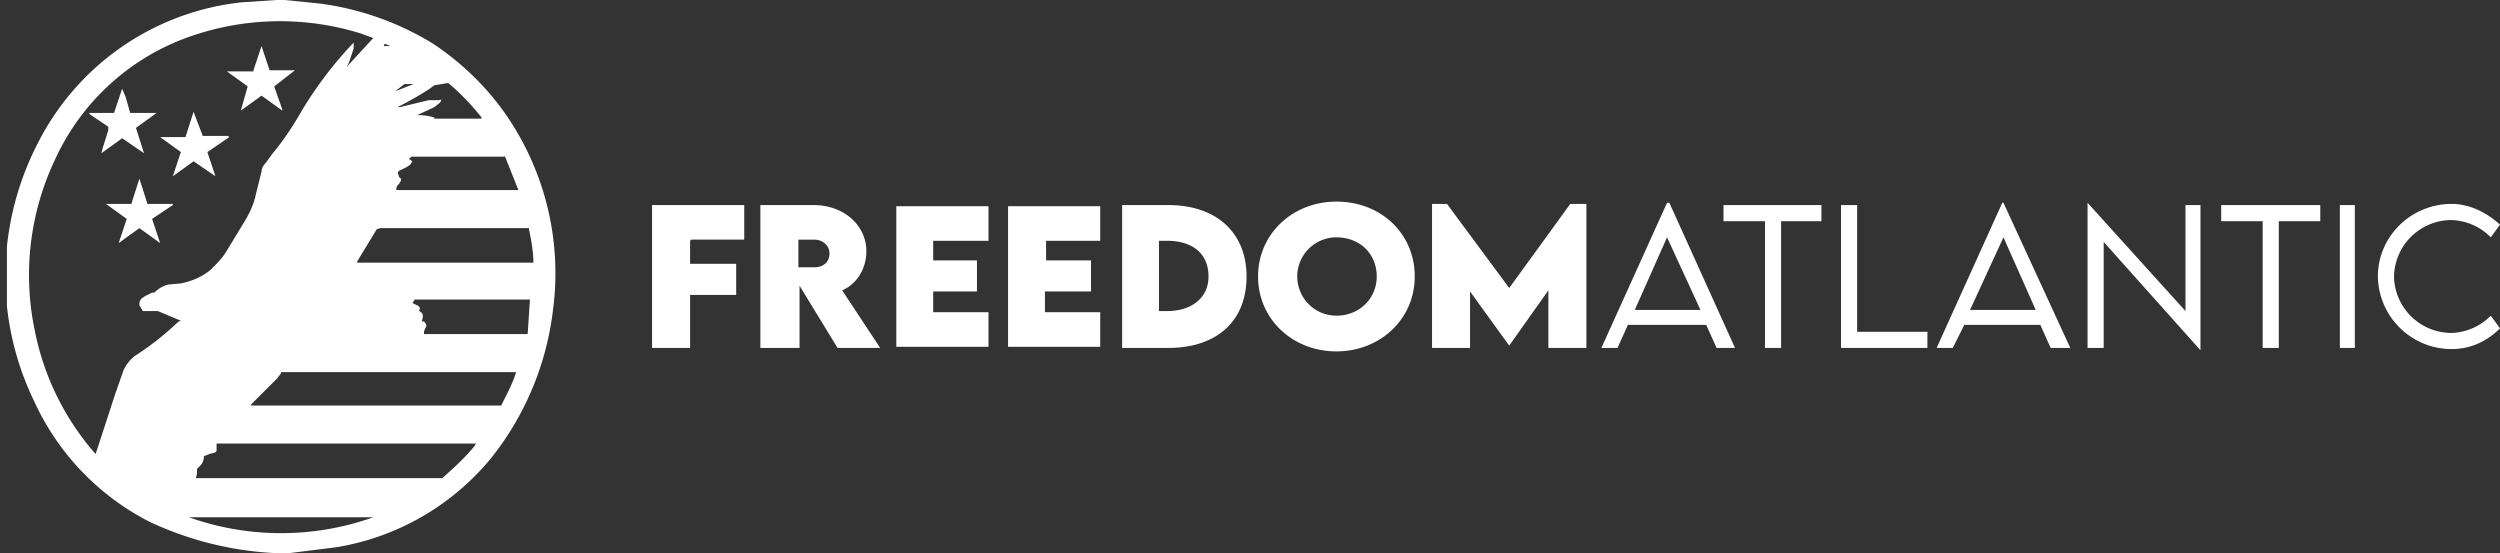 <?xml version="1.0" encoding="UTF-8"?> <svg xmlns="http://www.w3.org/2000/svg" fill="none" viewBox="0 0 217 48"><rect x="0" y="0" width="217" height="48" fill="#333333" stroke="none"/><g fill="#fff" clip-path="url(#a)"><path d="m24.7 0 3 .3a25 25 0 0 1 9.9 3.5c3 2 5.5 4.6 7.3 7.7A24.2 24.2 0 0 1 48 26.9a25.4 25.4 0 0 1-5.4 12.9 22 22 0 0 1-13.4 7.7l-4 .5h-1.5A29 29 0 0 1 13 45.3 22 22 0 0 1 3 34.9a25 25 0 0 1-2.5-9.6v-2.6a25.3 25.3 0 0 1 2.9-10.5A22.5 22.5 0 0 1 21 .2l3-.2h.7ZM12.4 27l-.3-.5c0-.2 0-.4.2-.6l.3-.2.6-.3h.2c.4-.4.8-.6 1.2-.7l1.1-.1c1-.2 1.9-.6 2.6-1.2.5-.5 1-1 1.3-1.5l1.4-2.3c.5-.8 1-1.7 1.2-2.7l.5-2c0-.3.2-.6.4-.8l.5-.7c1-1.2 1.8-2.4 2.6-3.8a33.9 33.9 0 0 1 4.4-5.8l.1-.1v.5l-.4 1.2-.2.4 2.3-2.5-1.1-.4A23.6 23.6 0 0 0 17 3 20.2 20.2 0 0 0 4.8 13.8 23.4 23.4 0 0 0 3 28.6a23 23 0 0 0 5.2 10.7l.1.1.2-.6 1.5-4.6.7-2c.2-.5.6-1 1-1.3a25.5 25.5 0 0 0 3.7-2.9l.3-.2h-.1l-1.9-.8a125.8 125.8 0 0 1-1.3 0ZM17 41.5h21.4c1-.9 2-1.8 2.8-2.8l.1-.2H18.8v.5c0 .2 0 .2-.2.3l-.4.1-.5.2c0 .3-.1.6-.3.8l-.3.3v.4a3.1 3.1 0 0 1-.1.4Zm4.8-6.3h21.7c.5-1 1-1.9 1.3-2.9H24.4c0 .2-.2.3-.3.5L21.9 35l-.1.1Zm24-15.4H33l-.3.1-1.7 2.8v.1h15.3c0-1-.2-2-.4-3Zm-2-6.2h-8.1l-.2.2.3.2-.2.3-.3.2-.6.3c-.2.1-.2.2-.1.4 0 0 0 .2.2.3v.2l-.2.3c-.2.2-.2.3-.2.5H45l-1.2-3Zm-7 15.4h9l.2-3H36l-.2.3.4.2c.2.1.3.2.2.4v.1c.3.2.4.3.2.9h.2c.2.2.3.4.1.6l-.1.3v.1Zm-4.4 15.9a29143.9 29143.9 0 0 0-16 0 23.9 23.9 0 0 0 16 0Zm2.1-35.6h.2l2.5-.6h.9s.2-.1.2 0l-.1.2-.5.4-1.5.7H36a5 5 0 0 1 1.7.2v.1h4.1v-.1a20.4 20.4 0 0 0-2.9-3 53.3 53.3 0 0 1-1.2.2l-.4.3a29.3 29.3 0 0 1-2.8 1.6Zm1.4-2h-.8l-.9.7h-.1l1.8-.7Zm-2-3.3-.5-.2-.1.2h.6ZM13.1 43Z"></path><path d="M19.9 11.9 18 13.2l.7 2.1-1.9-1.3-1.8 1.3.7-2.1-1.8-1.3h2.2l.7-2.2.8 2.1h2.2ZM7.7 9.8h2.2l.7-2.1.3.7.2.7.2.7h2.3l-1.8 1.3.7 2.2-1.9-1.3-1.8 1.3.1-.4.5-1.6V11l-1.5-1-.2-.2ZM22 6.1l.7-2.1.7 2.1h2.2l-1.8 1.4.7 2v.1l-1.8-1.3-1.8 1.3.6-2.1-1.8-1.3H22Zm-7 11.7L13.2 19l.7 2.1-1.8-1.3-1.8 1.3.7-2.1-1.8-1.3h2.2l.7-2.2.7 2.2H15Zm44.9 3.1v2h4v2.7h-4v4.6h-3.3V17.8h8v3H60Zm12.8 9.3-3.3-5.4v5.4H66V17.8h4.6c2.7 0 4.6 1.8 4.6 4 0 1.6-.9 2.9-2.1 3.4l3.3 5h-3.8Zm-3.4-7h1.4c.7 0 1.3-.4 1.3-1.2 0-.7-.6-1.2-1.3-1.2h-1.4v2.5ZM81 20.9v1.7h3.8v2.7H81v1.8h4.8v3h-8V17.9h8v3H81Zm9.8 0v1.7h3.9v2.7h-4v1.8h4.8v3h-8V17.9h8v3h-4.7Zm17.4 3.1c0 3.9-2.6 6.2-6.8 6.2h-4V17.8h4c4.2 0 6.8 2.4 6.8 6.2Zm-3.3 0c0-2-1.4-3.1-3.6-3.1h-.7V27h.7c2.2 0 3.6-1.2 3.6-3Zm4.3 0c0-3.7 3-6.5 6.8-6.5 3.9 0 6.8 2.8 6.8 6.5s-3 6.5-6.8 6.5-6.8-2.8-6.8-6.5Zm10.3 0c0-2-1.5-3.4-3.5-3.4a3.4 3.4 0 1 0 0 6.8c2 0 3.5-1.5 3.5-3.4Zm18.2-6.3v12.5h-3.3v-5L131 30l-3.4-4.7v4.9h-3.3V17.7h1.3L131 25l5.3-7.3h1.4Zm10.4 10.5h-6.8l-.9 2H139l5.7-12.6h.2l5.7 12.6H149l-.9-2Zm-.5-1.3-2.9-6.3-2.8 6.3h5.7Zm10.5-7.7h-3.5v11h-1.4v-11h-3.6v-1.4h8.5v1.4Zm9.2 9.6v1.4h-7.5V17.8h1.4v11h6Zm9.9-.6h-6.7l-1 2h-1.4l5.7-12.6h.1l5.8 12.6H178l-.9-2Zm-.5-1.3-2.8-6.3-2.9 6.3h5.7Zm14.3-9.1v12.6l-8.4-9.4v9.2h-1.4V17.6l8.5 9.4v-9.2h1.4Zm10.4 1.4h-3.6v11h-1.4v-11h-3.6v-1.4h8.6v1.4Zm1.6-1.4h1.4v12.4h-1.3V17.8Zm3.4 6.2c0-3.5 2.9-6.3 6.4-6.3 1.5 0 3 .7 4.2 1.8l-.8 1.1a5 5 0 0 0-3.5-1.5 5 5 0 0 0-4.9 5 5 5 0 0 0 5 4.8 5 5 0 0 0 3.4-1.5l.8 1.1c-1 1-2.4 1.8-4.2 1.8a6.4 6.4 0 0 1-6.4-6.3Z"></path></g><defs><clipPath id="a"><path fill="#fff" d="M.6 0H217v48H.6z"></path></clipPath></defs></svg> 